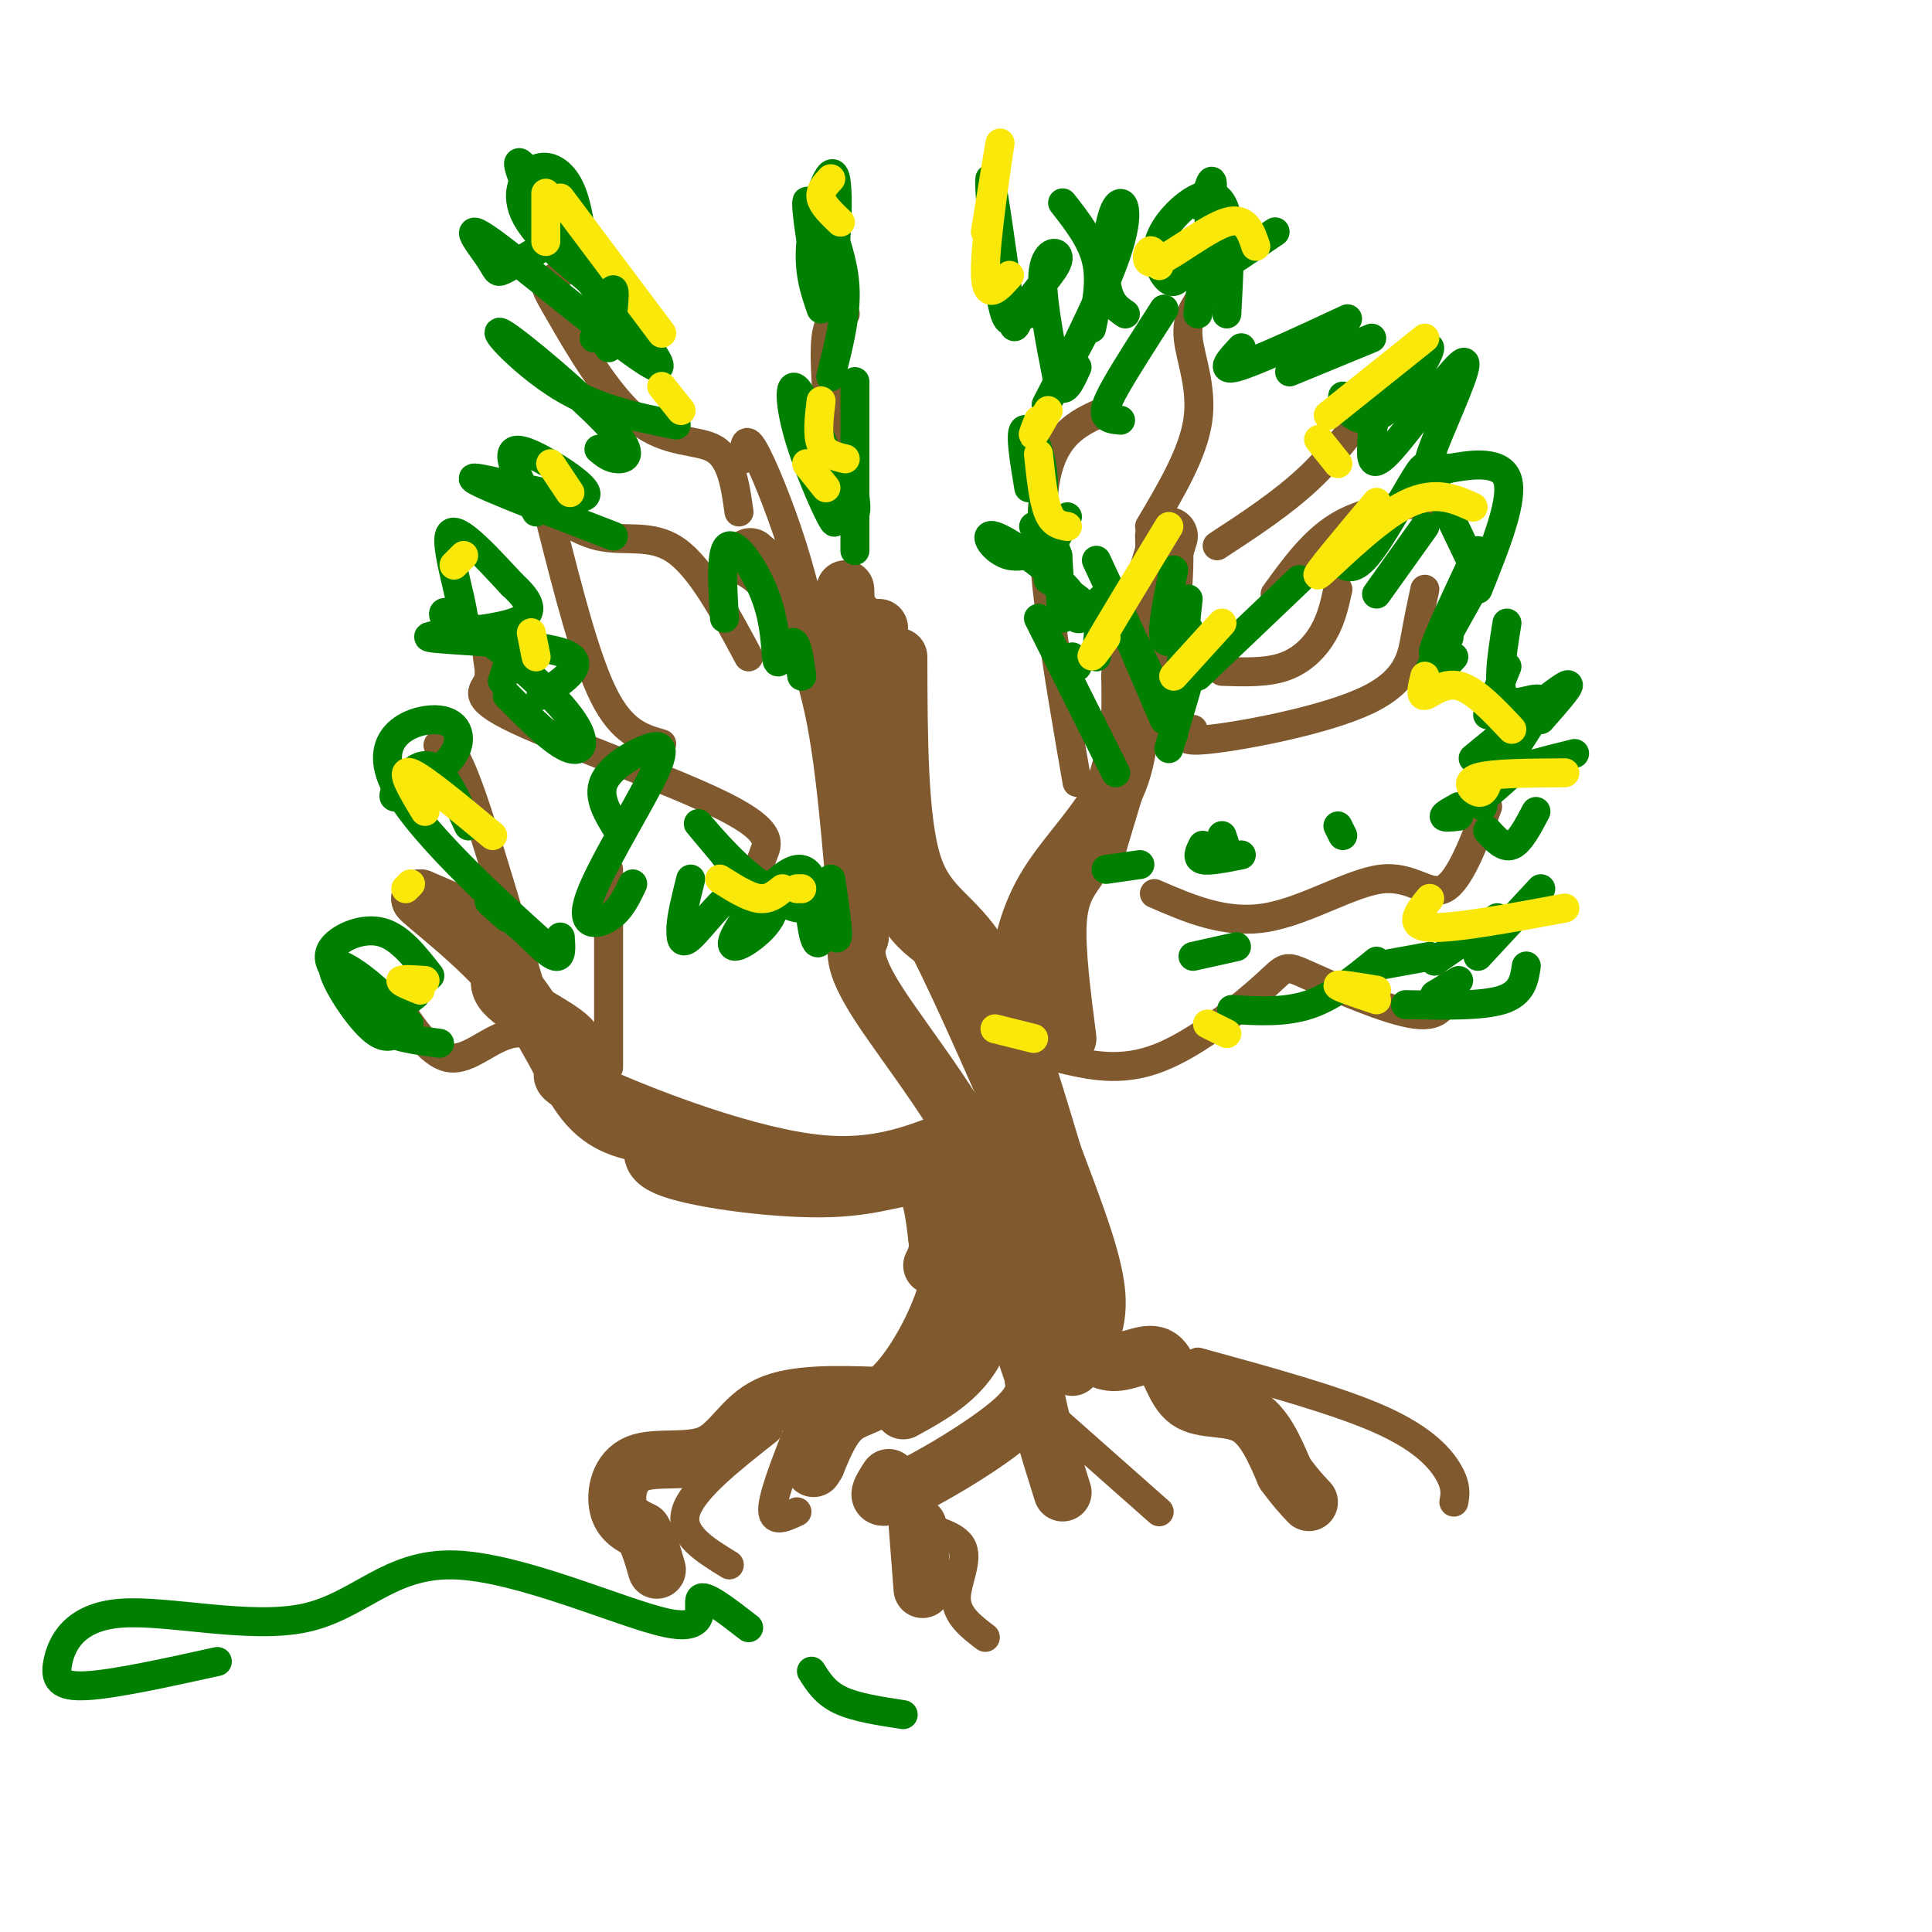 <svg viewBox='0 0 400 400' version='1.1' xmlns='http://www.w3.org/2000/svg' xmlns:xlink='http://www.w3.org/1999/xlink'><g fill='none' stroke='rgb(129,89,47)' stroke-width='12' stroke-linecap='round' stroke-linejoin='round'><path d='M187,292c6.500,-3.583 13.000,-7.167 16,-15c3.000,-7.833 2.500,-19.917 2,-32'/><path d='M205,245c-4.622,-12.578 -17.178,-28.022 -23,-37c-5.822,-8.978 -4.911,-11.489 -4,-14'/><path d='M178,194c-1.238,-10.881 -2.333,-31.083 -5,-45c-2.667,-13.917 -6.905,-21.548 -10,-26c-3.095,-4.452 -5.048,-5.726 -7,-7'/><path d='M156,116c-1.167,-1.167 -0.583,-0.583 0,0'/><path d='M182,130c0.000,0.000 -2.000,0.000 -2,0'/><path d='M179,130c0.000,0.000 -3.000,-3.000 -3,-3'/><path d='M175,122c0.556,13.889 1.111,27.778 3,39c1.889,11.222 5.111,19.778 8,25c2.889,5.222 5.444,7.111 8,9'/><path d='M194,195c5.167,10.000 14.083,30.500 23,51'/><path d='M186,136c0.044,16.956 0.089,33.911 3,43c2.911,9.089 8.689,10.311 14,19c5.311,8.689 10.156,24.844 15,41'/><path d='M218,239c4.556,12.156 8.444,22.044 9,29c0.556,6.956 -2.222,10.978 -5,15'/><path d='M212,217c-0.702,-4.649 -1.405,-9.298 -1,-15c0.405,-5.702 1.917,-12.458 6,-19c4.083,-6.542 10.738,-12.869 14,-20c3.262,-7.131 3.131,-15.065 3,-23'/><path d='M234,140c1.833,-8.667 4.917,-18.833 8,-29'/><path d='M241,111c0.167,5.583 0.333,11.167 -2,22c-2.333,10.833 -7.167,26.917 -12,43'/><path d='M223,180c-1.833,2.583 -3.667,5.167 -4,11c-0.333,5.833 0.833,14.917 2,24'/><path d='M204,244c-0.702,-4.333 -1.405,-8.667 -6,-8c-4.595,0.667 -13.083,6.333 -28,5c-14.917,-1.333 -36.262,-9.667 -46,-14c-9.738,-4.333 -7.869,-4.667 -6,-5'/><path d='M118,222c-0.006,-1.864 2.978,-4.026 0,-7c-2.978,-2.974 -11.917,-6.762 -14,-10c-2.083,-3.238 2.691,-5.925 1,-9c-1.691,-3.075 -9.845,-6.537 -18,-10'/><path d='M87,186c0.786,1.179 11.750,9.125 19,18c7.250,8.875 10.786,18.679 15,24c4.214,5.321 9.107,6.161 14,7'/><path d='M135,235c1.346,2.356 -2.289,4.745 4,7c6.289,2.255 22.501,4.376 33,4c10.499,-0.376 15.285,-3.250 18,-2c2.715,1.250 3.357,6.625 4,12'/><path d='M194,256c0.500,3.000 -0.250,4.500 -1,6'/><path d='M192,245c3.065,5.155 6.131,10.310 5,18c-1.131,7.690 -6.458,17.917 -11,23c-4.542,5.083 -8.298,5.024 -11,7c-2.702,1.976 -4.351,5.988 -6,10'/><path d='M169,303c-1.000,1.667 -0.500,0.833 0,0'/><path d='M215,244c0.342,7.160 0.685,14.320 2,20c1.315,5.680 3.603,9.881 6,13c2.397,3.119 4.905,5.156 8,5c3.095,-0.156 6.778,-2.506 9,-1c2.222,1.506 2.983,6.867 6,9c3.017,2.133 8.291,1.038 12,3c3.709,1.962 5.855,6.981 8,12'/><path d='M266,305c2.167,3.000 3.583,4.500 5,6'/><path d='M220,280c-0.267,-1.089 -0.533,-2.178 -2,-2c-1.467,0.178 -4.133,1.622 -4,7c0.133,5.378 3.067,14.689 6,24'/><path d='M209,268c1.327,5.024 2.655,10.048 4,14c1.345,3.952 2.708,6.833 -3,12c-5.708,5.167 -18.488,12.619 -24,15c-5.512,2.381 -3.756,-0.310 -2,-3'/><path d='M190,316c0.000,0.000 1.000,13.000 1,13'/><path d='M182,289c-8.777,-0.290 -17.553,-0.581 -23,2c-5.447,2.581 -7.563,8.032 -12,10c-4.437,1.968 -11.195,0.453 -15,2c-3.805,1.547 -4.659,6.156 -4,9c0.659,2.844 2.829,3.922 5,5'/><path d='M133,317c1.333,2.167 2.167,5.083 3,8'/></g>
<g fill='none' stroke='rgb(129,89,47)' stroke-width='6' stroke-linecap='round' stroke-linejoin='round'><path d='M159,296c-7.833,6.167 -15.667,12.333 -17,17c-1.333,4.667 3.833,7.833 9,11'/><path d='M167,292c-3.333,8.250 -6.667,16.500 -7,20c-0.333,3.500 2.333,2.250 5,1'/><path d='M186,310c-0.464,1.827 -0.929,3.655 2,5c2.929,1.345 9.250,2.208 11,5c1.750,2.792 -1.071,7.512 -1,11c0.071,3.488 3.036,5.744 6,8'/><path d='M214,290c0.000,0.000 26.000,23.000 26,23'/><path d='M248,282c14.511,3.978 29.022,7.956 38,12c8.978,4.044 12.422,8.156 14,11c1.578,2.844 1.289,4.422 1,6'/><path d='M112,212c-5.750,-19.750 -11.500,-39.500 -15,-49c-3.500,-9.500 -4.750,-8.750 -6,-8'/><path d='M91,155c-0.833,-1.333 0.083,-0.667 1,0'/><path d='M126,221c0.000,0.000 0.000,-41.000 0,-41'/><path d='M121,219c-5.156,-2.956 -10.311,-5.911 -15,-5c-4.689,0.911 -8.911,5.689 -13,5c-4.089,-0.689 -8.044,-6.844 -12,-13'/><path d='M155,136c-4.911,-9.178 -9.822,-18.356 -15,-22c-5.178,-3.644 -10.622,-1.756 -16,-3c-5.378,-1.244 -10.689,-5.622 -16,-10'/><path d='M170,137c-1.689,-7.867 -3.378,-15.733 -6,-24c-2.622,-8.267 -6.178,-16.933 -8,-20c-1.822,-3.067 -1.911,-0.533 -2,2'/><path d='M157,183c0.071,-1.898 0.141,-3.796 1,-6c0.859,-2.204 2.506,-4.715 -8,-10c-10.506,-5.285 -33.167,-13.344 -43,-18c-9.833,-4.656 -6.840,-5.907 -6,-8c0.840,-2.093 -0.474,-5.026 0,-6c0.474,-0.974 2.737,0.013 5,1'/><path d='M137,154c-4.083,-1.167 -8.167,-2.333 -12,-10c-3.833,-7.667 -7.417,-21.833 -11,-36'/><path d='M253,139c4.667,0.156 9.333,0.311 13,-1c3.667,-1.311 6.333,-4.089 8,-7c1.667,-2.911 2.333,-5.956 3,-9'/><path d='M239,185c7.339,3.179 14.679,6.357 23,5c8.321,-1.357 17.625,-7.250 24,-8c6.375,-0.750 9.821,3.643 13,2c3.179,-1.643 6.089,-9.321 9,-17'/><path d='M219,219c6.493,1.565 12.986,3.129 21,0c8.014,-3.129 17.550,-10.952 22,-15c4.450,-4.048 3.813,-4.321 9,-2c5.187,2.321 16.196,7.234 22,8c5.804,0.766 6.402,-2.617 7,-6'/><path d='M223,162c-4.000,-23.083 -8.000,-46.167 -7,-59c1.000,-12.833 7.000,-15.417 13,-18'/><path d='M238,109c4.511,-7.600 9.022,-15.200 10,-22c0.978,-6.800 -1.578,-12.800 -2,-17c-0.422,-4.200 1.289,-6.600 3,-9'/><path d='M252,113c6.750,-4.417 13.500,-8.833 19,-14c5.500,-5.167 9.750,-11.083 14,-17'/><path d='M247,151c-1.643,1.423 -3.286,2.845 4,2c7.286,-0.845 23.500,-3.958 32,-8c8.500,-4.042 9.286,-9.012 10,-13c0.714,-3.988 1.357,-6.994 2,-10'/><path d='M153,106c-0.758,-5.434 -1.515,-10.868 -5,-13c-3.485,-2.132 -9.697,-0.963 -16,-6c-6.303,-5.037 -12.697,-16.279 -16,-22c-3.303,-5.721 -3.515,-5.920 -2,-7c1.515,-1.080 4.758,-3.040 8,-5'/><path d='M172,91c-0.750,-8.333 -1.500,-16.667 -1,-21c0.500,-4.333 2.250,-4.667 4,-5'/><path d='M264,123c3.917,-5.417 7.833,-10.833 13,-14c5.167,-3.167 11.583,-4.083 18,-5'/></g>
<g fill='none' stroke='rgb(0,128,0)' stroke-width='6' stroke-linecap='round' stroke-linejoin='round'><path d='M285,200c0.000,0.000 11.000,-2.000 11,-2'/><path d='M297,206c0.000,0.000 5.000,-3.000 5,-3'/><path d='M297,199c0.000,0.000 13.000,-9.000 13,-9'/><path d='M247,198c0.000,0.000 9.000,-2.000 9,-2'/><path d='M229,180c0.000,0.000 7.000,-1.000 7,-1'/><path d='M253,173c0.000,0.000 1.000,3.000 1,3'/><path d='M249,175c-0.667,1.333 -1.333,2.667 0,3c1.333,0.333 4.667,-0.333 8,-1'/><path d='M277,171c0.000,0.000 1.000,2.000 1,2'/><path d='M302,167c-1.500,0.833 -3.000,1.667 -3,2c0.000,0.333 1.500,0.167 3,0'/><path d='M310,159c0.000,0.000 6.000,-12.000 6,-12'/><path d='M309,163c0.000,0.000 10.000,-17.000 10,-17'/><path d='M307,167c-0.083,-2.083 -0.167,-4.167 3,-6c3.167,-1.833 9.583,-3.417 16,-5'/><path d='M308,172c1.667,1.833 3.333,3.667 5,3c1.667,-0.667 3.333,-3.833 5,-7'/><path d='M306,198c0.000,0.000 13.000,-14.000 13,-14'/><path d='M291,208c7.917,0.167 15.833,0.333 20,-1c4.167,-1.333 4.583,-4.167 5,-7'/><path d='M255,209c5.500,0.333 11.000,0.667 16,-1c5.000,-1.667 9.500,-5.333 14,-9'/><path d='M300,132c-2.000,2.500 -4.000,5.000 -3,2c1.000,-3.000 5.000,-11.500 9,-20'/><path d='M285,123c0.000,0.000 10.000,-14.000 10,-14'/><path d='M242,155c0.000,0.000 5.000,-17.000 5,-17'/><path d='M243,152c0.000,0.000 3.000,-28.000 3,-28'/><path d='M248,140c0.000,0.000 21.000,-20.000 21,-20'/><path d='M246,130c-2.250,2.000 -4.500,4.000 -5,2c-0.500,-2.000 0.750,-8.000 2,-14'/><path d='M240,144c0.000,0.000 -13.000,-28.000 -13,-28'/><path d='M241,149c0.000,0.000 -9.000,-21.000 -9,-21'/><path d='M231,160c0.000,0.000 -16.000,-32.000 -16,-32'/><path d='M232,87c-1.267,-0.111 -2.533,-0.222 -3,-1c-0.467,-0.778 -0.133,-2.222 2,-6c2.133,-3.778 6.067,-9.889 10,-16'/><path d='M226,68c1.000,-4.833 2.000,-9.667 1,-14c-1.000,-4.333 -4.000,-8.167 -7,-12'/><path d='M248,65c1.417,-11.167 2.833,-22.333 3,-26c0.167,-3.667 -0.917,0.167 -2,4'/><path d='M254,54c-1.833,1.500 -3.667,3.000 -2,2c1.667,-1.000 6.833,-4.500 12,-8'/><path d='M257,72c-2.333,2.500 -4.667,5.000 -1,4c3.667,-1.000 13.333,-5.500 23,-10'/><path d='M267,77c0.000,0.000 17.000,-7.000 17,-7'/><path d='M278,82c-0.143,0.810 -0.287,1.620 1,3c1.287,1.380 4.003,3.331 8,0c3.997,-3.331 9.273,-11.943 9,-13c-0.273,-1.057 -6.096,5.441 -9,10c-2.904,4.559 -2.888,7.179 -3,10c-0.112,2.821 -0.350,5.841 4,1c4.350,-4.841 13.290,-17.545 15,-18c1.710,-0.455 -3.809,11.339 -6,17c-2.191,5.661 -1.055,5.189 0,5c1.055,-0.189 2.027,-0.094 3,0'/><path d='M300,97c3.400,-0.578 10.400,-2.022 12,2c1.600,4.022 -2.200,13.511 -6,23'/><path d='M312,129c-1.143,7.167 -2.286,14.333 0,16c2.286,1.667 8.000,-2.167 7,1c-1.000,3.167 -8.714,13.333 -11,17c-2.286,3.667 0.857,0.833 4,-2'/><path d='M319,149c3.667,-4.167 7.333,-8.333 5,-7c-2.333,1.333 -10.667,8.167 -19,15'/><path d='M308,148c0.000,0.000 4.000,-10.000 4,-10'/><path d='M301,136c-3.333,3.667 -6.667,7.333 -6,5c0.667,-2.333 5.333,-10.667 10,-19'/><path d='M305,117c-3.190,-6.601 -6.381,-13.202 -8,-17c-1.619,-3.798 -1.667,-4.792 -4,-1c-2.333,3.792 -6.952,12.369 -10,16c-3.048,3.631 -4.524,2.315 -6,1'/><path d='M170,64c-1.432,-4.108 -2.864,-8.217 -2,-15c0.864,-6.783 4.026,-16.241 5,-12c0.974,4.241 -0.238,22.180 -2,23c-1.762,0.820 -4.075,-15.480 -4,-18c0.075,-2.520 2.537,8.740 5,20'/><path d='M172,62c0.500,1.667 -0.750,-4.167 -2,-10'/><path d='M172,47c1.500,4.417 3.000,8.833 3,14c0.000,5.167 -1.500,11.083 -3,17'/><path d='M177,79c0.000,0.000 0.000,35.000 0,35'/><path d='M176,96c1.046,6.472 2.093,12.944 0,9c-2.093,-3.944 -7.324,-18.305 -10,-23c-2.676,-4.695 -2.797,0.274 -1,7c1.797,6.726 5.514,15.207 7,18c1.486,2.793 0.743,-0.104 0,-3'/><path d='M127,62c-7.643,-6.024 -15.286,-12.048 -18,-17c-2.714,-4.952 -0.500,-8.833 2,-10c2.500,-1.167 5.286,0.381 7,4c1.714,3.619 2.357,9.310 3,15'/><path d='M126,63c-5.329,-6.526 -10.659,-13.052 -6,-8c4.659,5.052 19.306,21.682 16,21c-3.306,-0.682 -24.567,-18.678 -33,-25c-8.433,-6.322 -4.040,-0.971 -2,2c2.040,2.971 1.726,3.563 3,3c1.274,-0.563 4.137,-2.282 7,-4'/><path d='M112,46c-3.000,-7.000 -6.000,-14.000 -4,-12c2.000,2.000 9.000,13.000 16,24'/><path d='M124,93c1.193,0.987 2.386,1.974 4,2c1.614,0.026 3.649,-0.911 -2,-7c-5.649,-6.089 -18.982,-17.332 -22,-19c-3.018,-1.668 4.281,6.238 12,11c7.719,4.762 15.860,6.381 24,8'/><path d='M111,106c-2.329,-4.356 -4.657,-8.711 -5,-11c-0.343,-2.289 1.300,-2.510 6,0c4.700,2.510 12.458,7.753 8,8c-4.458,0.247 -21.131,-4.501 -22,-4c-0.869,0.501 14.065,6.250 29,12'/><path d='M150,128c-0.443,-7.292 -0.887,-14.584 1,-15c1.887,-0.416 6.104,6.043 8,12c1.896,5.957 1.472,11.411 2,12c0.528,0.589 2.008,-3.689 3,-4c0.992,-0.311 1.496,3.344 2,7'/><path d='M172,182c0.996,6.748 1.992,13.497 1,12c-0.992,-1.497 -3.970,-11.238 -5,-11c-1.030,0.238 -0.110,10.456 1,12c1.110,1.544 2.411,-5.586 1,-8c-1.411,-2.414 -5.534,-0.111 -11,-3c-5.466,-2.889 -12.276,-10.968 -14,-13c-1.724,-2.032 1.638,1.984 5,6'/><path d='M150,177c4.230,4.131 12.305,11.457 16,11c3.695,-0.457 3.012,-8.697 -1,-8c-4.012,0.697 -11.352,10.330 -13,14c-1.648,3.670 2.395,1.376 5,-1c2.605,-2.376 3.770,-4.833 3,-7c-0.770,-2.167 -3.477,-4.045 -7,-2c-3.523,2.045 -7.864,8.013 -10,10c-2.136,1.987 -2.068,-0.006 -2,-2'/><path d='M141,192c0.000,-2.000 1.000,-6.000 2,-10'/><path d='M106,135c0.000,0.000 -2.000,6.000 -2,6'/><path d='M105,144c4.987,5.023 9.974,10.045 13,11c3.026,0.955 4.093,-2.159 -2,-9c-6.093,-6.841 -19.344,-17.411 -23,-19c-3.656,-1.589 2.285,5.803 3,3c0.715,-2.803 -3.796,-15.801 -3,-19c0.796,-3.199 6.898,3.400 13,10'/><path d='M106,121c3.485,3.196 5.697,6.187 0,8c-5.697,1.813 -19.303,2.450 -17,3c2.303,0.550 20.515,1.014 27,3c6.485,1.986 1.242,5.493 -4,9'/><path d='M116,194c0.167,2.167 0.333,4.333 -1,4c-1.333,-0.333 -4.167,-3.167 -7,-6'/><path d='M105,190c-2.826,-2.484 -5.652,-4.968 -2,-2c3.652,2.968 13.782,11.389 9,7c-4.782,-4.389 -24.478,-21.589 -30,-32c-5.522,-10.411 3.129,-14.034 8,-14c4.871,0.034 5.963,3.724 4,7c-1.963,3.276 -6.982,6.138 -12,9'/><path d='M82,165c-1.464,0.393 0.875,-3.125 3,-5c2.125,-1.875 4.036,-2.107 6,0c1.964,2.107 3.982,6.554 6,11'/><path d='M89,202c-3.102,-3.991 -6.204,-7.983 -10,-9c-3.796,-1.017 -8.287,0.939 -10,3c-1.713,2.061 -0.648,4.227 2,7c2.648,2.773 6.878,6.155 9,7c2.122,0.845 2.136,-0.846 -1,-4c-3.136,-3.154 -9.421,-7.772 -10,-6c-0.579,1.772 4.549,9.935 8,13c3.451,3.065 5.226,1.033 7,-1'/><path d='M84,212c1.167,-0.167 0.583,-0.083 0,0'/><path d='M91,216c-5.083,-0.667 -10.167,-1.333 -11,-3c-0.833,-1.667 2.583,-4.333 6,-7'/><path d='M128,172c-2.145,-3.443 -4.290,-6.886 -3,-10c1.290,-3.114 6.014,-5.898 9,-7c2.986,-1.102 4.233,-0.522 1,6c-3.233,6.522 -10.947,18.987 -13,25c-2.053,6.013 1.556,5.575 4,4c2.444,-1.575 3.722,-4.288 5,-7'/><path d='M213,65c-1.020,0.200 -2.039,0.401 -3,1c-0.961,0.599 -1.863,1.597 -3,-6c-1.137,-7.597 -2.507,-23.789 -2,-23c0.507,0.789 2.893,18.560 4,26c1.107,7.440 0.936,4.551 3,1c2.064,-3.551 6.363,-7.764 7,-10c0.637,-2.236 -2.390,-2.496 -3,2c-0.610,4.496 1.195,13.748 3,23'/><path d='M219,79c1.167,3.333 2.583,0.167 4,-3'/><path d='M225,68c-4.944,9.325 -9.888,18.651 -8,15c1.888,-3.651 10.609,-20.278 14,-30c3.391,-9.722 1.451,-12.541 0,-10c-1.451,2.541 -2.415,10.440 -2,15c0.415,4.560 2.207,5.780 4,7'/><path d='M245,56c-0.847,1.478 -1.694,2.957 -3,2c-1.306,-0.957 -3.072,-4.349 -2,-8c1.072,-3.651 4.981,-7.560 8,-9c3.019,-1.440 5.148,-0.411 6,4c0.852,4.411 0.426,12.206 0,20'/><path d='M217,120c3.671,2.227 7.341,4.454 8,6c0.659,1.546 -1.694,2.410 -2,2c-0.306,-0.410 1.435,-2.094 -2,-6c-3.435,-3.906 -12.048,-10.033 -15,-11c-2.952,-0.967 -0.245,3.225 3,4c3.245,0.775 7.027,-1.868 9,1c1.973,2.868 2.135,11.248 2,12c-0.135,0.752 -0.568,-6.124 -1,-13'/><path d='M219,115c-1.000,-3.167 -3.000,-4.583 -5,-6'/><path d='M213,101c-0.940,-5.643 -1.881,-11.286 -1,-12c0.881,-0.714 3.583,3.500 4,10c0.417,6.500 -1.452,15.286 -1,17c0.452,1.714 3.226,-3.643 6,-9'/><path d='M228,124c0.000,0.000 -1.000,12.000 -1,12'/><path d='M222,136c-1.083,0.833 -2.167,1.667 -2,2c0.167,0.333 1.583,0.167 3,0'/></g>
<g fill='none' stroke='rgb(250,232,11)' stroke-width='6' stroke-linecap='round' stroke-linejoin='round'><path d='M84,184c0.000,0.000 1.000,-1.000 1,-1'/><path d='M88,168c-2.667,-4.417 -5.333,-8.833 -3,-8c2.333,0.833 9.667,6.917 17,13'/><path d='M87,205c-2.083,-0.833 -4.167,-1.667 -4,-2c0.167,-0.333 2.583,-0.167 5,0'/><path d='M149,182c2.917,1.833 5.833,3.667 8,4c2.167,0.333 3.583,-0.833 5,-2'/><path d='M165,184c0.000,0.000 1.000,0.000 1,0'/><path d='M111,136c0.000,0.000 -1.000,-5.000 -1,-5'/><path d='M96,115c0.000,0.000 -2.000,2.000 -2,2'/><path d='M114,96c0.000,0.000 4.000,6.000 4,6'/><path d='M113,50c0.000,0.000 0.000,-10.000 0,-10'/><path d='M116,41c0.000,0.000 21.000,28.000 21,28'/><path d='M137,80c0.000,0.000 4.000,5.000 4,5'/><path d='M167,96c0.000,0.000 4.000,5.000 4,5'/><path d='M170,83c-0.417,3.500 -0.833,7.000 0,9c0.833,2.000 2.917,2.500 5,3'/><path d='M172,37c-1.167,1.250 -2.333,2.500 -2,4c0.333,1.500 2.167,3.250 4,5'/><path d='M209,57c-2.511,2.867 -5.022,5.733 -5,-1c0.022,-6.733 2.578,-23.067 3,-26c0.422,-2.933 -1.289,7.533 -3,18'/><path d='M215,87c-0.667,1.667 -1.333,3.333 -1,3c0.333,-0.333 1.667,-2.667 3,-5'/><path d='M215,94c0.500,4.750 1.000,9.500 2,12c1.000,2.500 2.500,2.750 4,3'/><path d='M240,55c-0.690,-1.762 -1.381,-3.524 -2,-3c-0.619,0.524 -1.167,3.333 2,2c3.167,-1.333 10.048,-6.810 14,-8c3.952,-1.190 4.976,1.905 6,5'/><path d='M229,132c-2.083,2.917 -4.167,5.833 -2,2c2.167,-3.833 8.583,-14.417 15,-25'/><path d='M243,140c0.000,0.000 10.000,-11.000 10,-11'/><path d='M277,96c0.000,0.000 -4.000,-5.000 -4,-5'/><path d='M275,86c0.000,0.000 20.000,-16.000 20,-16'/><path d='M285,104c-6.622,7.889 -13.244,15.778 -12,15c1.244,-0.778 10.356,-10.222 17,-14c6.644,-3.778 10.822,-1.889 15,0'/><path d='M295,140c-0.533,2.111 -1.067,4.222 0,4c1.067,-0.222 3.733,-2.778 7,-2c3.267,0.778 7.133,4.889 11,9'/><path d='M308,162c-0.444,1.156 -0.889,2.311 -2,2c-1.111,-0.311 -2.889,-2.089 0,-3c2.889,-0.911 10.444,-0.956 18,-1'/><path d='M296,186c-2.333,2.833 -4.667,5.667 0,6c4.667,0.333 16.333,-1.833 28,-4'/><path d='M285,205c-4.000,-0.667 -8.000,-1.333 -8,-1c0.000,0.333 4.000,1.667 8,3'/><path d='M250,212c0.000,0.000 4.000,2.000 4,2'/><path d='M206,213c0.000,0.000 8.000,2.000 8,2'/></g>
<g fill='none' stroke='rgb(0,128,0)' stroke-width='6' stroke-linecap='round' stroke-linejoin='round'><path d='M123,70c1.750,-5.167 3.500,-10.333 4,-10c0.500,0.333 -0.250,6.167 -1,12'/><path d='M187,355c-4.917,-0.750 -9.833,-1.500 -13,-3c-3.167,-1.500 -4.583,-3.750 -6,-6'/><path d='M155,337c-4.592,-3.563 -9.184,-7.126 -10,-6c-0.816,1.126 2.144,6.940 -7,5c-9.144,-1.940 -30.392,-11.633 -44,-12c-13.608,-0.367 -19.577,8.592 -31,11c-11.423,2.408 -28.299,-1.736 -38,-1c-9.701,0.736 -12.227,6.352 -13,10c-0.773,3.648 0.208,5.328 6,5c5.792,-0.328 16.396,-2.664 27,-5'/></g>
</svg>